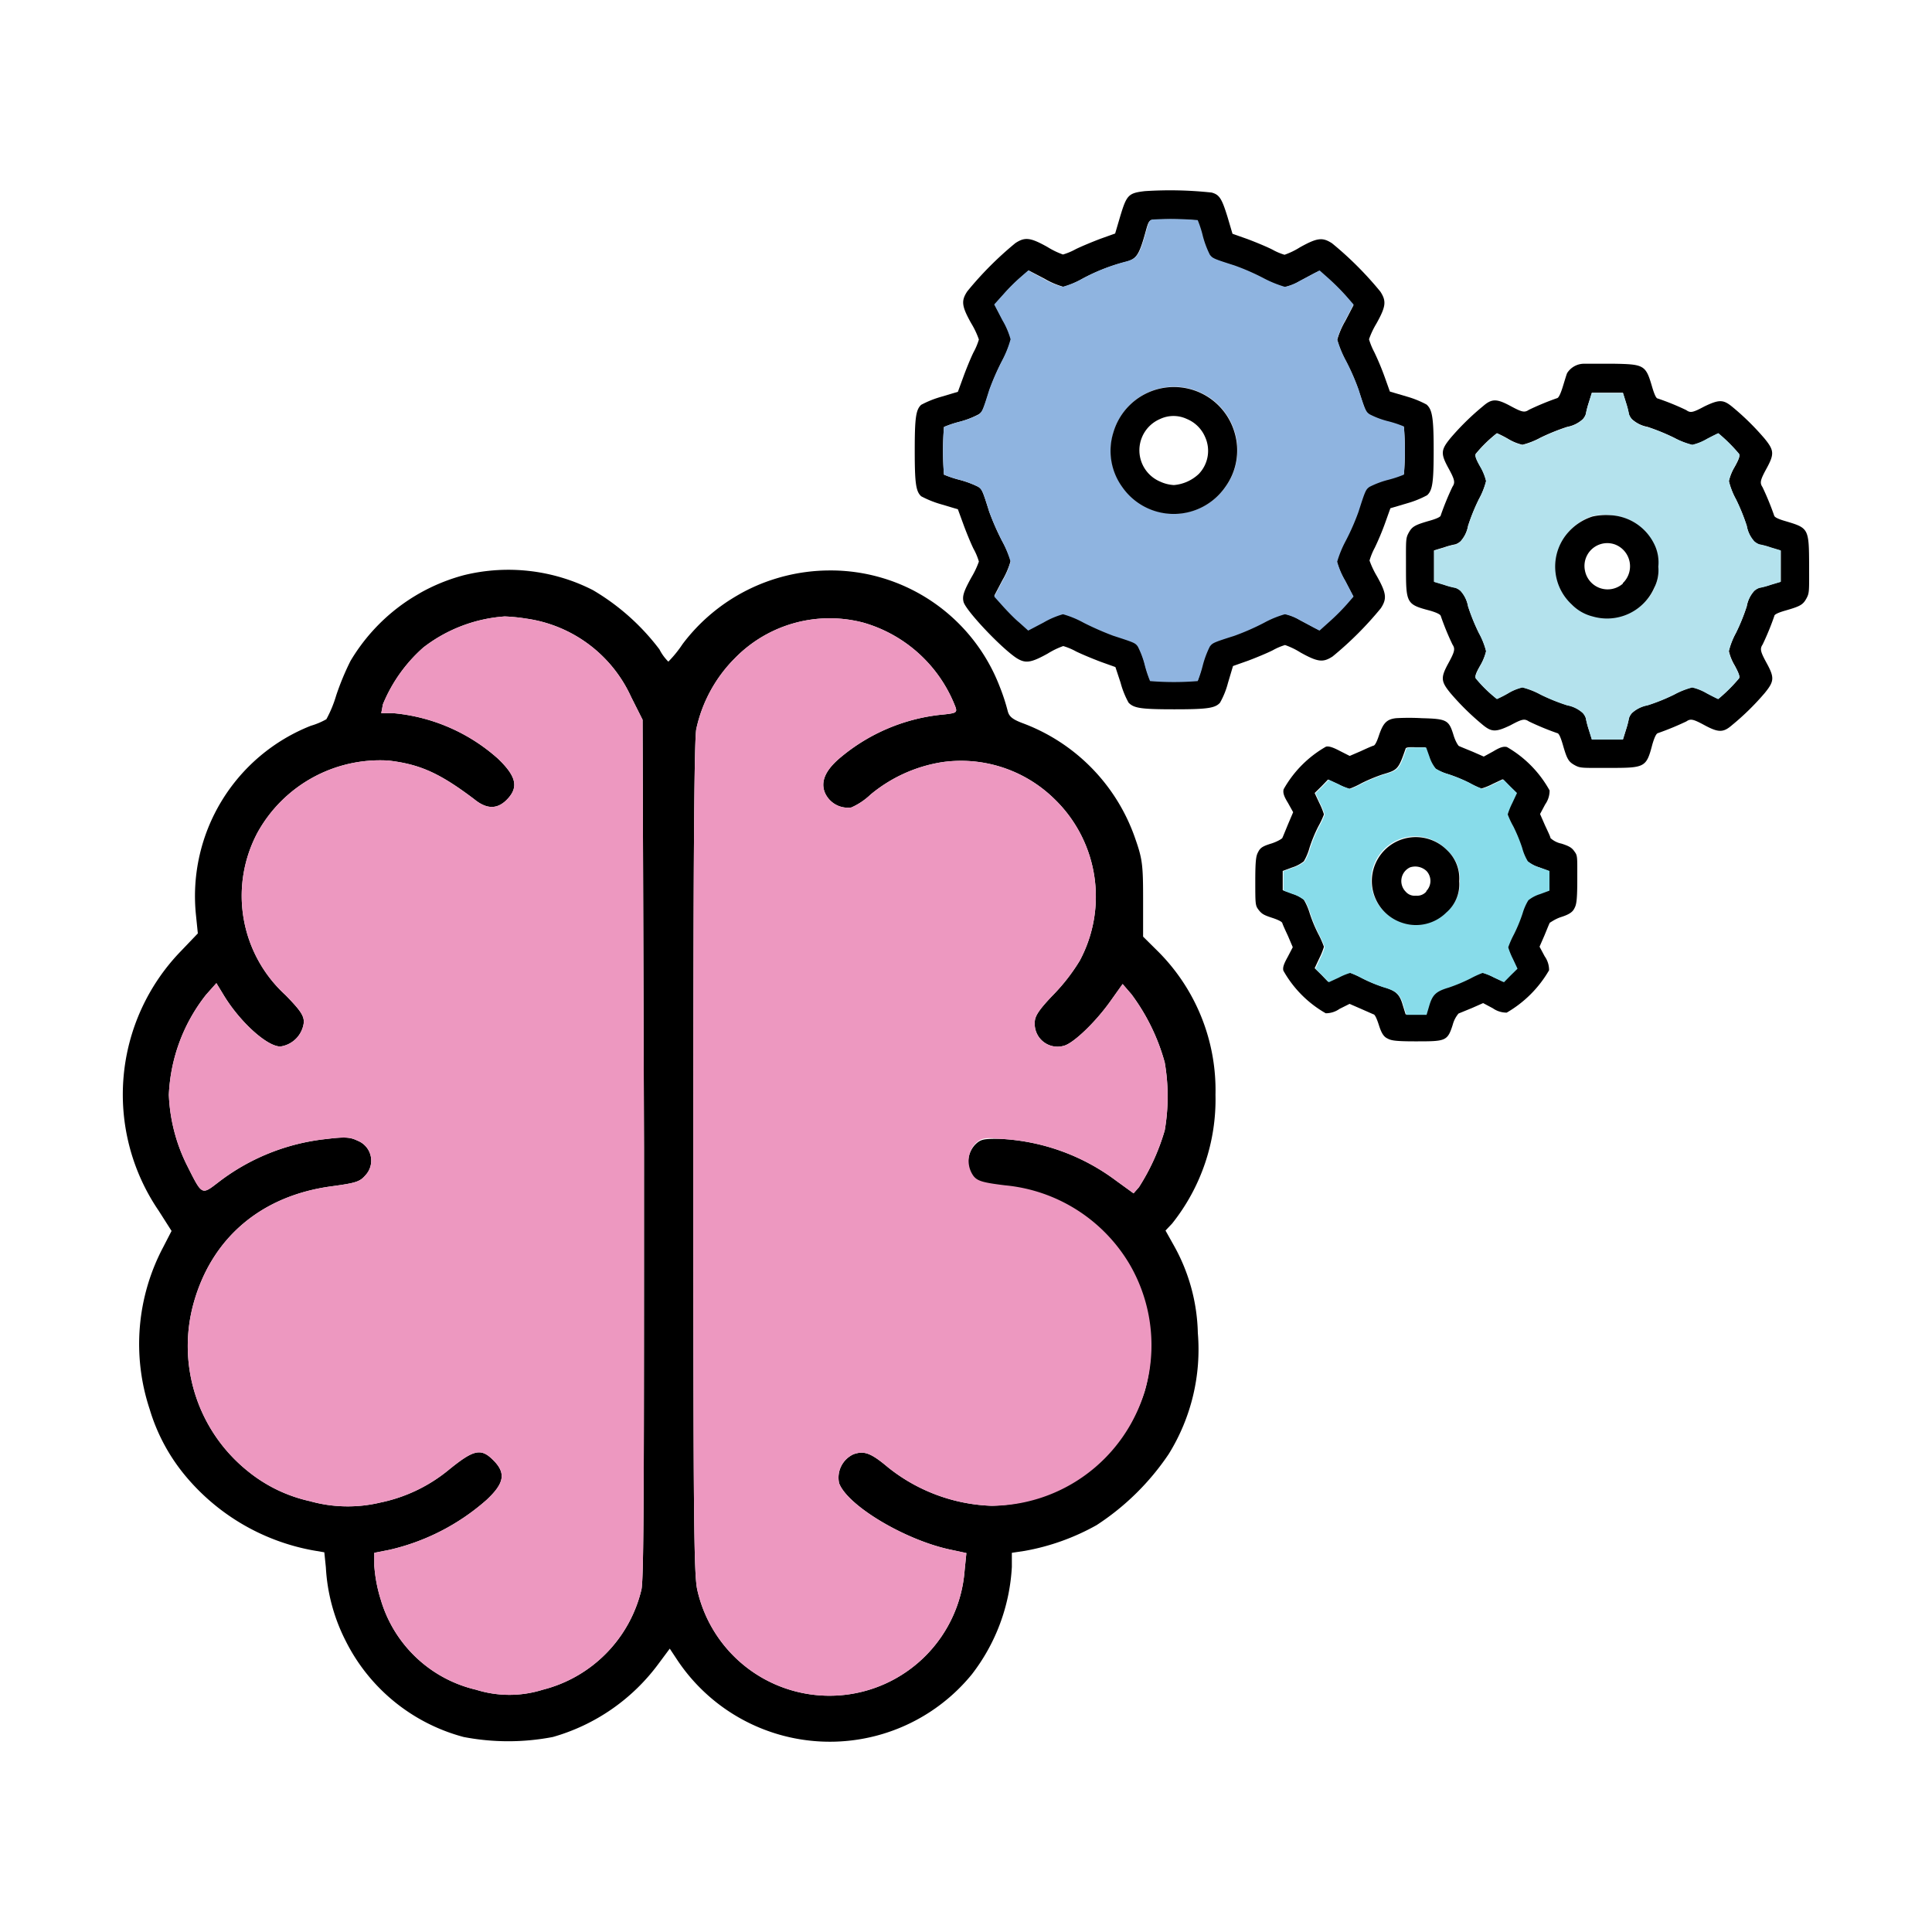 <svg xmlns="http://www.w3.org/2000/svg" viewBox="0 0 150 150"><path d="M110.76,31.41a7.66,7.66,0,0,0-1.53-.62l-1.32-.39-.4-1.12a20.75,20.75,0,0,0-.81-1.94,5.38,5.38,0,0,1-.41-1,6.42,6.42,0,0,1,.57-1.21c.75-1.34.79-1.75.31-2.49a26.58,26.58,0,0,0-3.75-3.75c-.74-.48-1.14-.44-2.49.31a5.84,5.84,0,0,1-1.2.58,4.6,4.6,0,0,1-.94-.4c-.43-.22-1.3-.58-1.94-.82l-1.16-.41-.39-1.32c-.44-1.42-.63-1.72-1.23-1.88a30,30,0,0,0-5.19-.11c-1.28.15-1.41.3-1.92,2l-.38,1.29-1.12.4c-.61.23-1.48.59-1.93.81a5,5,0,0,1-1,.42,6.1,6.1,0,0,1-1.2-.58c-1.34-.75-1.75-.79-2.49-.31a26.51,26.51,0,0,0-3.74,3.75c-.49.74-.44,1.15.31,2.49A6.42,6.42,0,0,1,76,26.36a5,5,0,0,1-.42,1c-.22.45-.58,1.33-.8,1.94l-.41,1.12-1.31.39a7.85,7.85,0,0,0-1.54.62c-.41.38-.5,1-.5,3.55s.09,3.17.5,3.55a7.85,7.85,0,0,0,1.54.62l1.31.39.41,1.12c.22.61.58,1.49.8,1.94a4.74,4.74,0,0,1,.42,1,6.73,6.73,0,0,1-.57,1.21c-.61,1.1-.73,1.48-.62,1.92.17.66,2.84,3.5,4.08,4.34.71.46,1.13.41,2.46-.33a6.1,6.1,0,0,1,1.2-.58,5,5,0,0,1,1,.42c.45.22,1.32.58,1.93.81l1.12.4L87,53a6.81,6.81,0,0,0,.62,1.55c.41.44,1,.52,3.56.52s3.16-.09,3.54-.51a6.33,6.33,0,0,0,.62-1.54l.39-1.31,1.16-.41c.64-.24,1.51-.6,1.94-.82a4.6,4.6,0,0,1,.94-.4,5.84,5.84,0,0,1,1.2.58c1.35.75,1.75.79,2.49.31a26.58,26.58,0,0,0,3.75-3.75c.48-.74.44-1.15-.31-2.49a6.73,6.73,0,0,1-.57-1.21,5.1,5.1,0,0,1,.41-1,20.75,20.75,0,0,0,.81-1.94l.4-1.12,1.32-.39a7.66,7.66,0,0,0,1.53-.62c.42-.38.51-1,.51-3.55S111.18,31.79,110.76,31.41Zm-1.8,5.4a9,9,0,0,1-1.24.41,7.1,7.1,0,0,0-1.43.54c-.29.21-.33.29-.85,1.92a18.1,18.1,0,0,1-1,2.28,8.46,8.46,0,0,0-.66,1.61,6.1,6.1,0,0,0,.64,1.5l.63,1.21-.53.61a16.4,16.4,0,0,1-1.32,1.32l-.79.71-.35-.18-1.2-.64a3.91,3.91,0,0,0-1.14-.45,7.83,7.83,0,0,0-1.63.67,19,19,0,0,1-2.28,1c-1.63.52-1.7.55-1.92.84a7.54,7.54,0,0,0-.54,1.44A9.73,9.73,0,0,1,93,52.8a22.85,22.85,0,0,1-3.7,0,9,9,0,0,1-.41-1.24,6.9,6.9,0,0,0-.54-1.44c-.21-.29-.28-.31-1.91-.84a23,23,0,0,1-2.28-1,7.61,7.61,0,0,0-1.62-.67,6.44,6.44,0,0,0-1.5.64l-1.2.63-.7-.63c-.38-.34-1-.93-1.31-1.31l-.63-.7.63-1.2a6.27,6.27,0,0,0,.64-1.51A8.46,8.46,0,0,0,77.8,42a20,20,0,0,1-1-2.28c-.51-1.63-.55-1.71-.84-1.92a7.54,7.54,0,0,0-1.44-.54,8.62,8.62,0,0,1-1.23-.41,22.85,22.85,0,0,1,0-3.7,8.62,8.62,0,0,1,1.23-.41A6.9,6.9,0,0,0,76,32.16c.29-.21.33-.29.84-1.92a19.25,19.25,0,0,1,1-2.28,8.19,8.19,0,0,0,.66-1.62,6.26,6.26,0,0,0-.64-1.49l-.63-1.21.71-.79a14.91,14.91,0,0,1,1.32-1.32l.61-.53,1.21.63a6.26,6.26,0,0,0,1.49.64A6.79,6.79,0,0,0,84,21.66a14.86,14.86,0,0,1,3.25-1.29c1-.25,1.17-.45,1.76-2.62.16-.55.23-.64.49-.68a23.91,23.91,0,0,1,3.45.05,8.21,8.21,0,0,1,.4,1.24,7.54,7.54,0,0,0,.54,1.44c.22.29.29.32,1.92.84a17.71,17.71,0,0,1,2.28,1,8.9,8.9,0,0,0,1.63.66,3.91,3.91,0,0,0,1.14-.45l1.2-.64.36-.18.71.63A18.26,18.26,0,0,1,104.49,23l.6.69-.63,1.21a6.26,6.26,0,0,0-.64,1.49,8.19,8.19,0,0,0,.66,1.62,17.5,17.5,0,0,1,1,2.28c.52,1.63.56,1.71.85,1.92a6.52,6.52,0,0,0,1.43.54,9,9,0,0,1,1.24.41A22.85,22.85,0,0,1,109,36.81Z"/><path d="M109,33.11a9,9,0,0,0-1.24-.41,6.52,6.52,0,0,1-1.43-.54c-.29-.21-.33-.29-.85-1.92a17.5,17.5,0,0,0-1-2.28,8.19,8.19,0,0,1-.66-1.62,6.26,6.26,0,0,1,.64-1.49l.63-1.21-.6-.69a18.26,18.26,0,0,0-1.32-1.32l-.71-.63-.36.18-1.2.64a3.91,3.91,0,0,1-1.14.45,8.9,8.9,0,0,1-1.63-.66,17.71,17.71,0,0,0-2.28-1c-1.63-.52-1.7-.55-1.92-.84a7.54,7.54,0,0,1-.54-1.44,8.21,8.21,0,0,0-.4-1.24,23.91,23.91,0,0,0-3.45-.05c-.26,0-.33.13-.49.68-.59,2.17-.74,2.37-1.76,2.62A14.86,14.86,0,0,0,84,21.66a6.79,6.79,0,0,1-1.51.61A6.26,6.26,0,0,1,81,21.63L79.83,21l-.61.53a14.91,14.91,0,0,0-1.32,1.32l-.71.79.63,1.21a6.26,6.26,0,0,1,.64,1.49A8.19,8.19,0,0,1,77.8,28a19.25,19.25,0,0,0-1,2.28c-.51,1.63-.55,1.71-.84,1.92a6.9,6.9,0,0,1-1.44.54,8.62,8.62,0,0,0-1.23.41,22.85,22.85,0,0,0,0,3.7,8.62,8.62,0,0,0,1.23.41,7.54,7.54,0,0,1,1.44.54c.29.21.33.29.84,1.92a20,20,0,0,0,1,2.28,8.46,8.46,0,0,1,.66,1.61,6.27,6.27,0,0,1-.64,1.51l-.63,1.2.63.7c.34.38.93,1,1.31,1.31l.7.63,1.2-.63a6.44,6.44,0,0,1,1.5-.64,7.61,7.61,0,0,1,1.62.67,23,23,0,0,0,2.28,1c1.63.53,1.7.55,1.91.84a6.9,6.9,0,0,1,.54,1.44,9,9,0,0,0,.41,1.24,22.85,22.85,0,0,0,3.7,0,9.73,9.73,0,0,0,.4-1.24,7.54,7.54,0,0,1,.54-1.44c.22-.29.29-.32,1.92-.84a19,19,0,0,0,2.28-1,7.83,7.83,0,0,1,1.63-.67,3.91,3.91,0,0,1,1.14.45l1.2.64.35.18.79-.71a16.4,16.4,0,0,0,1.32-1.32l.53-.61-.63-1.21a6.1,6.1,0,0,1-.64-1.5,8.46,8.46,0,0,1,.66-1.61,18.1,18.1,0,0,0,1-2.28c.52-1.63.56-1.71.85-1.92a7.1,7.1,0,0,1,1.43-.54,9,9,0,0,0,1.24-.41A22.85,22.85,0,0,0,109,33.11ZM95.15,37.79a4.87,4.87,0,0,1-8,0,4.78,4.78,0,0,1-.69-4.23,4.9,4.9,0,0,1,9.41,0A4.83,4.83,0,0,1,95.15,37.79Z" fill="#8fb4e0"/><path d="M95.85,33.58a4.9,4.9,0,0,0-9.41,0,4.78,4.78,0,0,0,.69,4.23,4.87,4.87,0,0,0,8,0A4.83,4.83,0,0,0,95.85,33.58ZM93.07,36.8a3.19,3.19,0,0,1-1.93.86,2.91,2.91,0,0,1-1.07-.27,2.64,2.64,0,0,1,0-4.86,2.44,2.44,0,0,1,2.08,0,2.63,2.63,0,0,1,1.41,1.39A2.59,2.59,0,0,1,93.07,36.8Z"/><path d="M138.62,40.46c-.53-.15-.84-.3-.87-.42a21.75,21.75,0,0,0-.91-2.22c-.22-.33-.18-.54.3-1.42.63-1.15.61-1.43-.14-2.35a20,20,0,0,0-2.55-2.5c-.67-.54-1-.53-2.11,0-.9.48-1.09.53-1.42.29a19.63,19.63,0,0,0-2.21-.9c-.13,0-.27-.34-.43-.87-.5-1.72-.6-1.79-3-1.83-1,0-2,0-2.33,0a1.56,1.56,0,0,0-1.28.73c-.06.14-.2.62-.34,1.07s-.3.84-.43.87a21.21,21.21,0,0,0-2.2.91c-.34.23-.54.18-1.43-.3-1.06-.57-1.44-.58-2.11,0a20,20,0,0,0-2.55,2.5c-.75.92-.77,1.2-.14,2.35.48.88.52,1.09.3,1.42a21.75,21.75,0,0,0-.91,2.22c0,.12-.34.27-.87.42-1.11.32-1.34.44-1.6.9s-.23.57-.23,2.59c0,2.9,0,3,1.83,3.48.53.15.84.3.87.42a20.84,20.84,0,0,0,.91,2.22c.22.33.18.54-.3,1.42-.63,1.15-.61,1.43.14,2.35a20,20,0,0,0,2.55,2.5c.67.54,1,.53,2.11,0,.89-.48,1.09-.53,1.43-.3a21.21,21.21,0,0,0,2.2.91c.13,0,.27.33.43.87.32,1.12.44,1.34.9,1.6s.57.23,2.58.23c2.91,0,3,0,3.48-1.83.16-.54.3-.84.43-.87a22.45,22.45,0,0,0,2.21-.91c.33-.23.53-.18,1.42.3,1.06.57,1.44.58,2.11,0a20,20,0,0,0,2.55-2.5c.75-.92.77-1.2.14-2.35-.48-.88-.52-1.09-.3-1.42a20.84,20.84,0,0,0,.91-2.22c0-.12.34-.27.87-.42,1.11-.32,1.34-.44,1.6-.9s.23-.57.23-2.58C140.45,41,140.42,41,138.62,40.46Zm-.36,4.7-.77.23a6.18,6.18,0,0,1-.89.24,1.16,1.16,0,0,0-.4.24,2.42,2.42,0,0,0-.58,1.2,15.52,15.52,0,0,1-.84,2.07,5.7,5.7,0,0,0-.55,1.41,3.83,3.83,0,0,0,.45,1.11c.33.62.42.88.34,1a12.74,12.74,0,0,1-1.61,1.6s-.43-.2-.9-.45a4,4,0,0,0-1.12-.45,6.13,6.13,0,0,0-1.39.55,14.86,14.86,0,0,1-2.08.84,2.45,2.45,0,0,0-1.2.59,1.08,1.08,0,0,0-.24.4,7.12,7.12,0,0,1-.23.89l-.24.77h-2.42l-.24-.77a7.12,7.12,0,0,1-.23-.89,1.08,1.08,0,0,0-.24-.4,2.45,2.45,0,0,0-1.2-.59,14.86,14.86,0,0,1-2.08-.84,6,6,0,0,0-1.4-.55,3.8,3.8,0,0,0-1.1.45,9,9,0,0,1-.88.45,10.65,10.65,0,0,1-1.64-1.6c-.08-.14,0-.4.35-1a4.15,4.15,0,0,0,.45-1.11,5.88,5.88,0,0,0-.56-1.41,15.52,15.52,0,0,1-.84-2.07,2.42,2.42,0,0,0-.58-1.2,1.16,1.16,0,0,0-.4-.24,6.18,6.18,0,0,1-.89-.24l-.77-.23V42.73l.77-.23a6.18,6.18,0,0,1,.89-.24,1.16,1.16,0,0,0,.4-.24,2.42,2.42,0,0,0,.58-1.2,15.52,15.52,0,0,1,.84-2.07,5.88,5.88,0,0,0,.56-1.41,4.15,4.15,0,0,0-.45-1.11c-.34-.62-.43-.88-.35-1a10.65,10.65,0,0,1,1.64-1.6,9,9,0,0,1,.88.45,3.8,3.8,0,0,0,1.1.45,6,6,0,0,0,1.4-.55,16.18,16.18,0,0,1,2.08-.84,2.45,2.45,0,0,0,1.2-.59,1.08,1.08,0,0,0,.24-.4,7.12,7.12,0,0,1,.23-.89l.24-.77H126l.24.77a7.12,7.12,0,0,1,.23.89,1.08,1.08,0,0,0,.24.4,2.45,2.45,0,0,0,1.2.59A16.18,16.18,0,0,1,130,34a6.13,6.13,0,0,0,1.39.55,4,4,0,0,0,1.12-.45c.47-.25.87-.45.9-.45a12.74,12.74,0,0,1,1.61,1.6c.08.14,0,.4-.34,1a3.83,3.83,0,0,0-.45,1.11,5.7,5.7,0,0,0,.55,1.41,15.52,15.52,0,0,1,.84,2.07,2.42,2.42,0,0,0,.58,1.2,1.16,1.16,0,0,0,.4.24,6.18,6.18,0,0,1,.89.24l.77.23Z"/><path d="M137.49,42.5a6.18,6.18,0,0,0-.89-.24,1.16,1.16,0,0,1-.4-.24,2.42,2.42,0,0,1-.58-1.2,15.52,15.52,0,0,0-.84-2.07,5.7,5.7,0,0,1-.55-1.41,3.83,3.83,0,0,1,.45-1.11c.33-.62.42-.88.34-1a12.74,12.74,0,0,0-1.61-1.6s-.43.2-.9.45a4,4,0,0,1-1.12.45A6.13,6.13,0,0,1,130,34a16.18,16.18,0,0,0-2.08-.84,2.45,2.45,0,0,1-1.2-.59,1.08,1.08,0,0,1-.24-.4,7.12,7.12,0,0,0-.23-.89l-.24-.77h-2.42l-.24.77a7.12,7.12,0,0,0-.23.89,1.08,1.08,0,0,1-.24.4,2.45,2.45,0,0,1-1.2.59,16.18,16.18,0,0,0-2.08.84,6,6,0,0,1-1.4.55,3.8,3.8,0,0,1-1.1-.45,9,9,0,0,0-.88-.45,10.65,10.65,0,0,0-1.64,1.6c-.08.14,0,.4.35,1a4.15,4.15,0,0,1,.45,1.11,5.88,5.88,0,0,1-.56,1.41,15.52,15.52,0,0,0-.84,2.07,2.42,2.42,0,0,1-.58,1.2,1.16,1.16,0,0,1-.4.24,6.18,6.18,0,0,0-.89.24l-.77.23v2.43l.77.23a6.18,6.18,0,0,0,.89.24,1.16,1.16,0,0,1,.4.24,2.42,2.42,0,0,1,.58,1.2,15.52,15.52,0,0,0,.84,2.07,5.88,5.88,0,0,1,.56,1.41,4.15,4.15,0,0,1-.45,1.11c-.34.62-.43.88-.35,1a10.65,10.65,0,0,0,1.64,1.6,9,9,0,0,0,.88-.45,3.8,3.8,0,0,1,1.1-.45,6,6,0,0,1,1.4.55,14.86,14.86,0,0,0,2.08.84,2.45,2.45,0,0,1,1.2.59,1.08,1.08,0,0,1,.24.4,7.12,7.12,0,0,0,.23.89l.24.77H126l.24-.77a7.12,7.12,0,0,0,.23-.89,1.08,1.08,0,0,1,.24-.4,2.45,2.45,0,0,1,1.2-.59,14.86,14.86,0,0,0,2.08-.84,6.13,6.13,0,0,1,1.39-.55,4,4,0,0,1,1.12.45c.47.25.87.45.9.45a12.74,12.74,0,0,0,1.61-1.6c.08-.14,0-.4-.34-1a3.83,3.83,0,0,1-.45-1.11,5.7,5.7,0,0,1,.55-1.41,15.52,15.52,0,0,0,.84-2.07,2.42,2.42,0,0,1,.58-1.2,1.16,1.16,0,0,1,.4-.24,6.18,6.18,0,0,0,.89-.24l.77-.23V42.73Zm-9,3.07a4,4,0,0,1-4.79,2.24,3.43,3.43,0,0,1-1.62-.93,4,4,0,0,1-.2-5.68,4.24,4.24,0,0,1,1.82-1.15A4.84,4.84,0,0,1,125,40a4,4,0,0,1,3.44,2.37,3.19,3.19,0,0,1,.31,1.63A2.94,2.94,0,0,1,128.47,45.57Z" fill="#b4e2ed"/><path d="M128.47,42.32A4,4,0,0,0,125,40a4.84,4.84,0,0,0-1.35.1,4.24,4.24,0,0,0-1.82,1.15,4,4,0,0,0,.2,5.68,3.43,3.43,0,0,0,1.62.93,4,4,0,0,0,4.79-2.24,2.94,2.94,0,0,0,.31-1.62A3.19,3.19,0,0,0,128.47,42.32Zm-2.48,3a1.79,1.79,0,0,1-2.93-1,1.77,1.77,0,0,1,2.32-2.05A1.81,1.81,0,0,1,126,45.27Z"/><path d="M122.24,66.11c-.2-.3-.42-.42-1-.61a1.81,1.81,0,0,1-.86-.43c0-.1-.23-.57-.43-1l-.38-.87.4-.75a1.84,1.84,0,0,0,.34-1.08A8.79,8.79,0,0,0,117,58c-.26-.06-.51,0-1.07.34l-.73.4-.87-.38c-.49-.2-1-.41-1.06-.44s-.28-.38-.42-.85c-.36-1.17-.52-1.26-2.46-1.31a18,18,0,0,0-2,0c-.73.08-1,.39-1.31,1.28-.15.47-.31.82-.43.85s-.57.23-1,.43l-.86.37-.77-.39c-.55-.29-.85-.38-1.07-.33a8.72,8.72,0,0,0-3.29,3.31c-.06.26,0,.51.34,1.06l.4.72L100,64c-.2.49-.41,1-.44,1.06s-.38.28-.85.43c-.62.19-.84.31-1,.61s-.25.45-.25,2.27,0,1.93.25,2.26.43.42,1,.61c.47.15.82.31.85.43s.24.57.44,1l.37.87-.39.75c-.31.56-.4.82-.34,1.07a8.72,8.72,0,0,0,3.29,3.31,1.85,1.85,0,0,0,1.07-.34l.78-.39.85.37,1,.44c.12,0,.28.38.43.85s.31.84.61,1,.46.25,2.21.25c2.36,0,2.5,0,2.91-1.29a2.24,2.24,0,0,1,.45-.87l1.05-.43.86-.38.75.4a1.86,1.86,0,0,0,1.08.34,9,9,0,0,0,3.29-3.29,1.84,1.84,0,0,0-.34-1.08l-.4-.75.38-.87c.2-.48.4-1,.43-1s.39-.28.86-.43.84-.32,1-.61.26-.45.26-2.26S122.49,66.44,122.24,66.11Zm-2,3-.73.27a2.69,2.69,0,0,0-.91.48,4.18,4.18,0,0,0-.44,1,12,12,0,0,1-.68,1.65,7.12,7.12,0,0,0-.44,1,5.48,5.48,0,0,0,.36.89l.36.77-.53.52-.52.53-.77-.36a4.63,4.63,0,0,0-.89-.36,7.41,7.41,0,0,0-.94.43,13.18,13.18,0,0,1-1.67.7c-1,.3-1.28.55-1.54,1.44l-.2.68h-1.57l-.21-.68c-.25-.89-.54-1.16-1.54-1.45a11.68,11.68,0,0,1-1.66-.69,7.25,7.25,0,0,0-.95-.43,4.65,4.65,0,0,0-.88.36l-.78.36-.51-.53-.53-.52.36-.77a5.48,5.48,0,0,0,.36-.89,7.12,7.12,0,0,0-.44-1,10.86,10.86,0,0,1-.68-1.65,4.61,4.61,0,0,0-.44-1,2.79,2.79,0,0,0-.91-.48l-.73-.27V67.62l.73-.27a2.79,2.79,0,0,0,.91-.48,4.34,4.34,0,0,0,.44-1.05,11.29,11.29,0,0,1,.68-1.65,6.68,6.68,0,0,0,.44-.94,5.48,5.48,0,0,0-.36-.89l-.36-.77.53-.52.51-.53.78.36a4.65,4.65,0,0,0,.88.36,6.56,6.56,0,0,0,.95-.44,13.17,13.17,0,0,1,1.61-.67c1.19-.35,1.24-.39,1.8-2,0-.1.27-.14.79-.11l.75,0,.26.73a2.77,2.77,0,0,0,.49.91,3.86,3.86,0,0,0,1,.44,12,12,0,0,1,1.65.68,6.68,6.68,0,0,0,.94.44,4.63,4.63,0,0,0,.89-.36l.77-.36.52.53.53.52-.36.77a5.48,5.48,0,0,0-.36.89,6.68,6.68,0,0,0,.44.94,12.52,12.52,0,0,1,.68,1.65,4,4,0,0,0,.44,1.05,2.69,2.69,0,0,0,.91.48l.73.27Z"/><path d="M119.53,67.35a2.69,2.69,0,0,1-.91-.48,4,4,0,0,1-.44-1.05,12.52,12.52,0,0,0-.68-1.65,6.68,6.68,0,0,1-.44-.94,5.48,5.48,0,0,1,.36-.89l.36-.77-.53-.52-.52-.53-.77.36a4.63,4.63,0,0,1-.89.36,6.68,6.68,0,0,1-.94-.44,12,12,0,0,0-1.65-.68,3.86,3.86,0,0,1-1-.44,2.77,2.77,0,0,1-.49-.91l-.26-.73-.75,0c-.52,0-.76,0-.79.11-.56,1.62-.61,1.66-1.8,2a13.17,13.17,0,0,0-1.61.67,6.56,6.56,0,0,1-.95.44,4.65,4.65,0,0,1-.88-.36l-.78-.36-.51.53-.53.52.36.77a5.48,5.48,0,0,1,.36.89,6.68,6.68,0,0,1-.44.94,11.29,11.29,0,0,0-.68,1.65,4.34,4.34,0,0,1-.44,1.05,2.79,2.79,0,0,1-.91.48l-.73.27v1.51l.73.27a2.79,2.79,0,0,1,.91.48,4.61,4.61,0,0,1,.44,1,10.86,10.86,0,0,0,.68,1.65,7.12,7.12,0,0,1,.44,1,5.48,5.48,0,0,1-.36.89l-.36.77.53.52.51.53.78-.36a4.65,4.65,0,0,1,.88-.36,7.25,7.25,0,0,1,.95.43,11.68,11.68,0,0,0,1.66.69c1,.29,1.29.56,1.54,1.45l.21.68h1.57l.2-.68c.26-.89.53-1.14,1.54-1.44a13.18,13.18,0,0,0,1.67-.7,7.41,7.41,0,0,1,.94-.43,4.63,4.63,0,0,1,.89.36l.77.36.52-.53.53-.52-.36-.77a5.48,5.48,0,0,1-.36-.89,7.12,7.12,0,0,1,.44-1,12,12,0,0,0,.68-1.65,4.18,4.18,0,0,1,.44-1,2.69,2.69,0,0,1,.91-.48l.73-.27V67.62Zm-7.24,3.46a3.34,3.34,0,0,1-3.38.81A3.41,3.41,0,1,1,112.34,66a3,3,0,0,1,1,2.42A2.89,2.89,0,0,1,112.29,70.81Z" fill="#88dcea"/><path d="M112.34,66a3.41,3.41,0,1,0-3.43,5.66,3.34,3.34,0,0,0,3.38-.81,2.89,2.89,0,0,0,1-2.43A3,3,0,0,0,112.34,66Zm-1.6,3.22a.94.94,0,0,1-.81.32.91.91,0,0,1-.8-.32,1.17,1.17,0,0,1,.35-1.88,1.28,1.28,0,0,1,1.28.29A1.13,1.13,0,0,1,110.74,69.18Z"/><path d="M91.1,96.63l-.61-1.09L91,95a15.46,15.46,0,0,0,3.37-10,15.23,15.23,0,0,0-4.44-11.11l-1.18-1.17,0-2.94c0-2.67-.06-3.11-.63-4.73a14.64,14.64,0,0,0-8.77-8.92c-.75-.29-1-.5-1.11-.92a15.52,15.52,0,0,0-.63-1.92,14.06,14.06,0,0,0-13.3-9A14.33,14.33,0,0,0,53,50a9.08,9.08,0,0,1-1.11,1.37,3.67,3.67,0,0,1-.69-.95,17.73,17.73,0,0,0-5.16-4.6,14.45,14.45,0,0,0-10-1.17,14.62,14.62,0,0,0-8.83,6.67A20.51,20.51,0,0,0,26.1,54a9.38,9.38,0,0,1-.76,1.84,5.66,5.66,0,0,1-1.21.51A14.22,14.22,0,0,0,15.21,71l.15,1.47-1.3,1.36A16,16,0,0,0,12.32,94l1,1.57-.65,1.26a16.07,16.07,0,0,0-1.05,12.58,14.6,14.6,0,0,0,2.68,5.06,16.82,16.82,0,0,0,10,5.9l.88.15.12,1.17a14.21,14.21,0,0,0,1.54,5.71,14.36,14.36,0,0,0,9.16,7.46,18.3,18.3,0,0,0,6.92,0,15.43,15.43,0,0,0,8.18-5.65L52,128l.53.8A14.23,14.23,0,0,0,75.45,130a14.94,14.94,0,0,0,3.11-8.35v-1.09l1-.15a17.77,17.77,0,0,0,5.58-2,19.65,19.65,0,0,0,5.6-5.52A15.39,15.39,0,0,0,93,103.5,14.52,14.52,0,0,0,91.1,96.63ZM49.8,123.42a10.53,10.53,0,0,1-7.66,7.77,8.64,8.64,0,0,1-5.18,0,10.11,10.11,0,0,1-7.4-7,11.45,11.45,0,0,1-.5-2.63v-1l1.17-.23a17.19,17.19,0,0,0,7.55-3.88c1.39-1.3,1.51-2.08.53-3.07s-1.54-.84-3.57.82a12.25,12.25,0,0,1-5.22,2.46,10.88,10.88,0,0,1-5.46-.11,11.58,11.58,0,0,1-4.82-2.33,12.45,12.45,0,0,1-4.22-13c1.41-5.13,5.29-8.4,10.76-9.12,1.83-.25,2.16-.35,2.58-.84a1.66,1.66,0,0,0-.61-2.7c-.56-.28-1-.3-2.39-.13a16.61,16.61,0,0,0-8.43,3.38c-1.3,1-1.24,1-2.45-1.41A13.42,13.42,0,0,1,13.11,85,13.45,13.45,0,0,1,16,77.23l.8-.9.56.92c1.24,2.06,3.36,4,4.41,4a2.13,2.13,0,0,0,1.82-1.89c0-.52-.27-.92-1.42-2.1A10.43,10.43,0,0,1,20,64.63a10.87,10.87,0,0,1,10.17-5.58c2.47.29,4,1,6.65,3,1,.82,1.86.8,2.64-.08s.63-1.7-.8-3.07a14.1,14.1,0,0,0-8.13-3.53h-.93l.13-.69a11.91,11.91,0,0,1,3.14-4.41,11.66,11.66,0,0,1,6.32-2.41,14.16,14.16,0,0,1,1.68.17A10.56,10.56,0,0,1,49,54.11l.89,1.77L50,89.07C50,114,50,122.56,49.8,123.42ZM88.88,108A12.82,12.82,0,0,1,77,116.91a13.61,13.61,0,0,1-8.07-3c-1.3-1.09-1.83-1.3-2.67-1a2,2,0,0,0-1.11,2.25c.67,1.76,5.16,4.43,8.67,5.16l1.21.26-.14,1.38a10.52,10.52,0,0,1-20.75,1.49c-.27-1.17-.31-5.56-.31-33.49,0-22.25.06-32.5.23-33.36a11.08,11.08,0,0,1,3-5.5,10.28,10.28,0,0,1,10-2.75,10.87,10.87,0,0,1,7.14,6.59c.12.42,0,.44-1.3.57a14.53,14.53,0,0,0-7.56,3.23c-1.23,1-1.65,1.91-1.3,2.79a1.94,1.94,0,0,0,2.06,1.16,5.2,5.2,0,0,0,1.49-1,11.48,11.48,0,0,1,5.58-2.52A10.35,10.35,0,0,1,81.83,62a10.53,10.53,0,0,1,2,12.59,14.77,14.77,0,0,1-2,2.59c-1.13,1.17-1.49,1.7-1.49,2.18a1.77,1.77,0,0,0,2.27,1.83c.73-.19,2.45-1.83,3.61-3.47l.94-1.32.69.8a15.88,15.88,0,0,1,2.58,5.29,15.53,15.53,0,0,1,0,5.27,17,17,0,0,1-2,4.41l-.42.48-1.38-1a16.33,16.33,0,0,0-9-3.23c-1.22,0-1.47,0-1.93.46a2,2,0,0,0-.15,2.52c.31.4.75.52,2.47.73a12.6,12.6,0,0,1,9.63,6.09A12.74,12.74,0,0,1,88.88,108Z"/><path d="M75.73,88.78a2,2,0,0,0-.15,2.52c.31.4.75.52,2.47.73a12.6,12.6,0,0,1,9.63,6.09A12.47,12.47,0,0,1,77,116.91a13.61,13.61,0,0,1-8.07-3c-1.3-1.09-1.83-1.3-2.67-1a2,2,0,0,0-1.11,2.25c.67,1.76,5.16,4.43,8.67,5.16l1.21.26-.14,1.38a10.52,10.52,0,0,1-20.75,1.49c-.27-1.17-.31-5.56-.31-33.49,0-22.25.06-32.5.23-33.36a11.08,11.08,0,0,1,3-5.5,10.28,10.28,0,0,1,10-2.75,10.87,10.87,0,0,1,7.14,6.59c.12.42,0,.44-1.3.57a14.53,14.53,0,0,0-7.56,3.23c-1.23,1-1.65,1.91-1.3,2.79a1.94,1.94,0,0,0,2.06,1.16,5.2,5.2,0,0,0,1.49-1,11.48,11.48,0,0,1,5.58-2.52A10.35,10.35,0,0,1,81.83,62a10.53,10.53,0,0,1,2,12.59,14.77,14.77,0,0,1-2,2.59c-1.13,1.17-1.49,1.7-1.49,2.18a1.77,1.77,0,0,0,2.27,1.83c.73-.19,2.45-1.83,3.61-3.47l.94-1.32.69.8a15.88,15.88,0,0,1,2.58,5.29,15.53,15.53,0,0,1,0,5.27,17,17,0,0,1-2,4.41l-.42.48-1.38-1a16.33,16.33,0,0,0-9-3.23C76.44,88.3,76.19,88.36,75.73,88.78Z" fill="#ed98c0"/><path d="M49.8,123.42a10.53,10.53,0,0,1-7.66,7.77,8.64,8.64,0,0,1-5.18,0,10.11,10.11,0,0,1-7.4-7,11.45,11.45,0,0,1-.5-2.63v-1l1.17-.23a17.19,17.19,0,0,0,7.55-3.88c1.39-1.3,1.51-2.08.53-3.07s-1.54-.84-3.57.82a12.25,12.25,0,0,1-5.22,2.46,10.88,10.88,0,0,1-5.46-.11,11.58,11.58,0,0,1-4.82-2.33,12.45,12.45,0,0,1-4.22-13c1.41-5.13,5.29-8.4,10.76-9.12,1.83-.25,2.16-.35,2.58-.84a1.66,1.66,0,0,0-.61-2.7c-.56-.28-1-.3-2.39-.13a16.61,16.61,0,0,0-8.43,3.38c-1.3,1-1.24,1-2.45-1.41A13.42,13.42,0,0,1,13.11,85,13.45,13.45,0,0,1,16,77.23l.8-.9.56.92c1.24,2.06,3.36,4,4.41,4a2.13,2.13,0,0,0,1.82-1.89c0-.52-.27-.92-1.42-2.1A10.43,10.43,0,0,1,20,64.63a10.87,10.87,0,0,1,10.17-5.58c2.47.29,4,1,6.65,3,1,.82,1.86.8,2.64-.08s.63-1.7-.8-3.07a14.1,14.1,0,0,0-8.13-3.53h-.93l.13-.69a11.91,11.91,0,0,1,3.14-4.41,11.66,11.66,0,0,1,6.32-2.41,14.16,14.16,0,0,1,1.68.17A10.56,10.56,0,0,1,49,54.11l.89,1.77L50,89.07C50,114,50,122.56,49.8,123.42Z" fill="#ed98c0"/></svg>